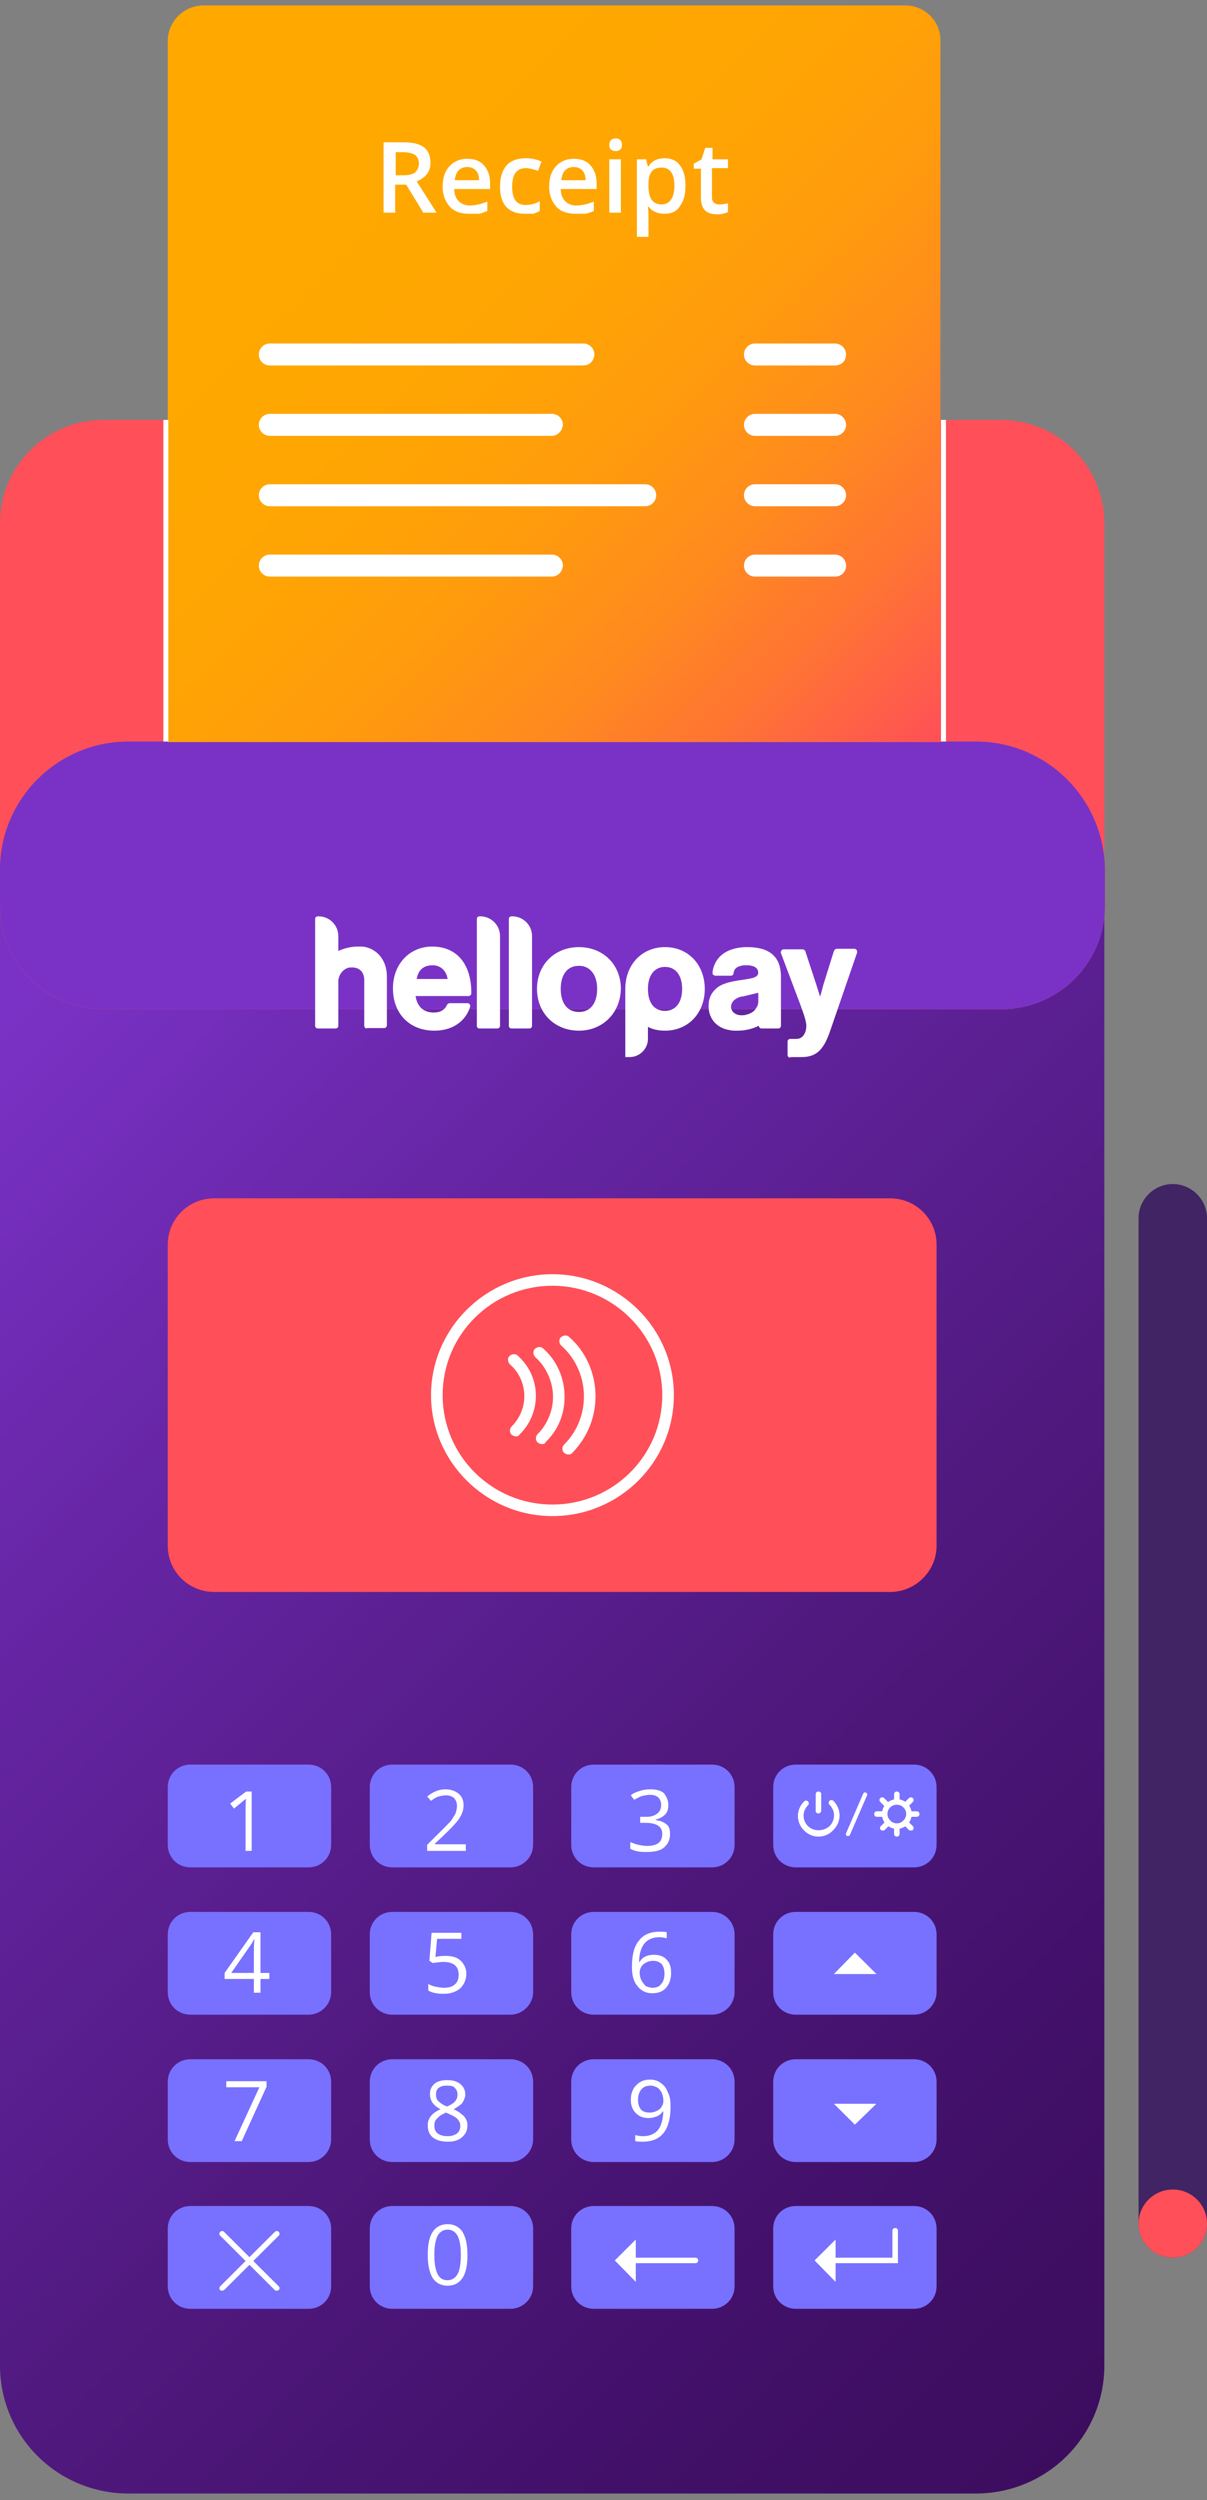 <svg width="86" height="178" viewBox="0 0 86 178" fill="none" xmlns="http://www.w3.org/2000/svg">
<rect x="0" y="0" width="86" height="178" fill="#808080" stroke="none"/>
<g clip-path="url(#clip0)">
<path d="M83.562 160.734C82.225 160.734 81.124 159.638 81.124 158.308V86.724C81.124 85.394 82.225 84.298 83.562 84.298C84.899 84.298 86 85.394 86 86.724V158.308C86 159.638 84.899 160.734 83.562 160.734Z" fill="#402463"/>
<path d="M71.293 29.896H7.393C3.303 29.896 0 33.183 0 37.254V61.911C0 56.862 4.09 52.792 9.162 52.792H69.524C74.596 52.792 78.686 56.862 78.686 61.911V37.254C78.686 33.183 75.383 29.896 71.293 29.896Z" fill="#FF4F58"/>
<path d="M71.293 71.852H7.393C3.303 71.852 0 68.564 0 64.494V168.405C0 173.454 4.09 177.525 9.162 177.525H69.524C74.596 177.525 78.686 173.454 78.686 168.405V64.494C78.686 68.564 75.383 71.852 71.293 71.852Z" fill="url(#paint0_linear)"/>
<path d="M69.524 52.792H9.162C4.09 52.792 0 56.901 0 61.911V64.494C0 68.564 3.303 71.852 7.393 71.852H71.332C75.422 71.852 78.725 68.564 78.725 64.494V61.911C78.686 56.901 74.596 52.792 69.524 52.792Z" fill="#EE4459"/>
<path d="M69.524 52.792H9.162C4.09 52.792 0 56.901 0 61.911V64.494C0 68.564 3.303 71.852 7.393 71.852H71.332C75.422 71.852 78.725 68.564 78.725 64.494V61.911C78.686 56.901 74.596 52.792 69.524 52.792Z" fill="#7A32C6"/>
<path d="M63.428 113.338H15.257C13.448 113.338 11.954 111.89 11.954 110.051V88.603C11.954 86.803 13.409 85.315 15.257 85.315H63.428C65.237 85.315 66.731 86.763 66.731 88.603V110.051C66.731 111.851 65.237 113.338 63.428 113.338Z" fill="#FF4F58"/>
<path d="M21.982 132.946H13.566C12.662 132.946 11.954 132.242 11.954 131.342V127.232C11.954 126.332 12.662 125.628 13.566 125.628H21.982C22.886 125.628 23.594 126.332 23.594 127.232V131.342C23.594 132.242 22.886 132.946 21.982 132.946Z" fill="#7870FF"/>
<path d="M36.374 132.946H27.959C27.055 132.946 26.347 132.242 26.347 131.342V127.232C26.347 126.332 27.055 125.628 27.959 125.628H36.374C37.279 125.628 37.986 126.332 37.986 127.232V131.342C37.986 132.242 37.239 132.946 36.374 132.946Z" fill="#7870FF"/>
<path d="M50.727 132.946H42.312C41.407 132.946 40.7 132.242 40.7 131.342V127.232C40.7 126.332 41.407 125.628 42.312 125.628H50.727C51.632 125.628 52.339 126.332 52.339 127.232V131.342C52.339 132.242 51.632 132.946 50.727 132.946Z" fill="#7870FF"/>
<path d="M21.982 143.435H13.566C12.662 143.435 11.954 142.731 11.954 141.831V137.721C11.954 136.821 12.662 136.116 13.566 136.116H21.982C22.886 136.116 23.594 136.821 23.594 137.721V141.831C23.594 142.692 22.886 143.435 21.982 143.435Z" fill="#7870FF"/>
<path d="M36.374 143.435H27.959C27.055 143.435 26.347 142.731 26.347 141.831V137.721C26.347 136.821 27.055 136.116 27.959 136.116H36.374C37.279 136.116 37.986 136.821 37.986 137.721V141.831C37.986 142.692 37.239 143.435 36.374 143.435Z" fill="#7870FF"/>
<path d="M50.727 143.435H42.312C41.407 143.435 40.7 142.731 40.7 141.831V137.721C40.7 136.821 41.407 136.116 42.312 136.116H50.727C51.632 136.116 52.339 136.821 52.339 137.721V141.831C52.339 142.692 51.632 143.435 50.727 143.435Z" fill="#7870FF"/>
<path d="M21.982 153.924H13.566C12.662 153.924 11.954 153.22 11.954 152.32V148.21C11.954 147.31 12.662 146.606 13.566 146.606H21.982C22.886 146.606 23.594 147.31 23.594 148.21V152.32C23.594 153.181 22.886 153.924 21.982 153.924Z" fill="#7870FF"/>
<path d="M36.374 153.924H27.959C27.055 153.924 26.347 153.22 26.347 152.32V148.21C26.347 147.31 27.055 146.606 27.959 146.606H36.374C37.279 146.606 37.986 147.31 37.986 148.21V152.32C37.986 153.181 37.239 153.924 36.374 153.924Z" fill="#7870FF"/>
<path d="M50.727 153.924H42.312C41.407 153.924 40.7 153.22 40.7 152.32V148.21C40.7 147.31 41.407 146.606 42.312 146.606H50.727C51.632 146.606 52.339 147.31 52.339 148.21V152.32C52.339 153.181 51.632 153.924 50.727 153.924Z" fill="#7870FF"/>
<path d="M21.982 164.374H13.566C12.662 164.374 11.954 163.67 11.954 162.77V158.66C11.954 157.76 12.662 157.055 13.566 157.055H21.982C22.886 157.055 23.594 157.76 23.594 158.66V162.77C23.594 163.67 22.886 164.374 21.982 164.374Z" fill="#7870FF"/>
<path d="M36.374 164.374H27.959C27.055 164.374 26.347 163.67 26.347 162.77V158.66C26.347 157.76 27.055 157.055 27.959 157.055H36.374C37.279 157.055 37.986 157.76 37.986 158.66V162.77C37.986 163.67 37.239 164.374 36.374 164.374Z" fill="#7870FF"/>
<path d="M50.727 164.374H42.312C41.407 164.374 40.7 163.67 40.7 162.77V158.66C40.7 157.76 41.407 157.055 42.312 157.055H50.727C51.632 157.055 52.339 157.76 52.339 158.66V162.77C52.339 163.67 51.632 164.374 50.727 164.374Z" fill="#7870FF"/>
<path d="M65.12 132.946H56.705C55.8 132.946 55.092 132.242 55.092 131.342V127.232C55.092 126.332 55.8 125.628 56.705 125.628H65.12C66.024 125.628 66.732 126.332 66.732 127.232V131.342C66.732 132.242 66.024 132.946 65.12 132.946Z" fill="#7870FF"/>
<path d="M65.12 143.435H56.705C55.8 143.435 55.092 142.731 55.092 141.831V137.721C55.092 136.821 55.8 136.116 56.705 136.116H65.12C66.024 136.116 66.732 136.821 66.732 137.721V141.831C66.732 142.692 66.024 143.435 65.12 143.435Z" fill="#7870FF"/>
<path d="M65.12 153.924H56.705C55.8 153.924 55.092 153.22 55.092 152.32V148.21C55.092 147.31 55.8 146.606 56.705 146.606H65.12C66.024 146.606 66.732 147.31 66.732 148.21V152.32C66.732 153.181 66.024 153.924 65.12 153.924Z" fill="#7870FF"/>
<path d="M65.12 164.374H56.705C55.8 164.374 55.092 163.67 55.092 162.77V158.66C55.092 157.76 55.8 157.055 56.705 157.055H65.12C66.024 157.055 66.732 157.76 66.732 158.66V162.77C66.732 163.67 66.024 164.374 65.12 164.374Z" fill="#7870FF"/>
<path d="M83.562 160.734C84.909 160.734 86 159.648 86 158.308C86 156.968 84.909 155.881 83.562 155.881C82.216 155.881 81.124 156.968 81.124 158.308C81.124 159.648 82.216 160.734 83.562 160.734Z" fill="#FF4F58"/>
<path d="M39.363 107.937C34.605 107.937 30.712 104.062 30.712 99.327C30.712 94.591 34.605 90.716 39.363 90.716C44.121 90.716 48.014 94.591 48.014 99.327C48.014 104.102 44.121 107.937 39.363 107.937ZM39.363 91.538C35.038 91.538 31.538 95.022 31.538 99.327C31.538 103.632 35.038 107.115 39.363 107.115C43.689 107.115 47.188 103.632 47.188 99.327C47.188 95.022 43.649 91.538 39.363 91.538Z" fill="white"/>
<path d="M40.504 103.554C40.386 103.554 40.307 103.514 40.189 103.436C40.032 103.28 40.032 103.006 40.189 102.849C41.093 101.949 41.605 100.736 41.605 99.405C41.605 98.035 41.015 96.704 39.992 95.804C39.835 95.648 39.796 95.374 39.953 95.217C40.111 95.061 40.386 95.022 40.543 95.178C41.762 96.235 42.431 97.8 42.431 99.405C42.431 100.931 41.841 102.34 40.779 103.436C40.74 103.514 40.622 103.554 40.504 103.554Z" fill="white"/>
<path d="M38.616 102.81C38.498 102.81 38.42 102.771 38.302 102.693C38.144 102.536 38.144 102.262 38.302 102.105C39.01 101.401 39.403 100.423 39.403 99.444C39.403 98.387 38.931 97.331 38.144 96.626C37.987 96.47 37.948 96.196 38.105 96.039C38.262 95.882 38.538 95.843 38.695 96C39.678 96.861 40.228 98.113 40.228 99.444C40.228 100.696 39.757 101.831 38.852 102.693C38.852 102.771 38.734 102.81 38.616 102.81Z" fill="white"/>
<path d="M36.768 102.262C36.65 102.262 36.571 102.223 36.453 102.145C36.296 101.988 36.296 101.714 36.453 101.558C37.043 100.97 37.358 100.188 37.358 99.405C37.358 98.544 37.004 97.722 36.335 97.135C36.178 96.978 36.139 96.704 36.296 96.548C36.453 96.391 36.728 96.352 36.886 96.509C37.712 97.252 38.183 98.27 38.183 99.366C38.183 100.383 37.79 101.362 37.043 102.105C36.964 102.223 36.886 102.262 36.768 102.262Z" fill="white"/>
<path d="M17.97 131.772H17.498V128.759C17.498 128.524 17.498 128.25 17.538 128.054C17.498 128.093 17.459 128.132 17.381 128.171C17.341 128.211 17.105 128.406 16.673 128.759L16.398 128.406L17.538 127.545H17.931V131.772H17.97Z" fill="white"/>
<path d="M33.267 131.772H30.436V131.342L31.576 130.207C31.93 129.854 32.166 129.62 32.245 129.463C32.324 129.306 32.441 129.189 32.481 129.033C32.52 128.876 32.559 128.759 32.559 128.563C32.559 128.328 32.481 128.171 32.363 128.015C32.206 127.898 32.048 127.819 31.773 127.819C31.576 127.819 31.419 127.858 31.262 127.898C31.105 127.937 30.908 128.054 30.711 128.211L30.436 127.898C30.829 127.584 31.262 127.389 31.734 127.389C32.127 127.389 32.441 127.506 32.678 127.702C32.913 127.898 33.031 128.171 33.031 128.524C33.031 128.798 32.953 129.072 32.795 129.346C32.638 129.62 32.363 129.933 31.93 130.363L30.987 131.263V131.303H33.189V131.772H33.267Z" fill="white"/>
<path d="M47.62 128.524C47.62 128.798 47.542 129.033 47.385 129.189C47.227 129.346 47.031 129.463 46.716 129.541V129.58C47.07 129.62 47.306 129.737 47.503 129.894C47.699 130.05 47.739 130.285 47.739 130.598C47.739 130.989 47.581 131.303 47.306 131.537C47.031 131.772 46.598 131.85 46.087 131.85C45.851 131.85 45.654 131.85 45.458 131.811C45.261 131.772 45.104 131.733 44.907 131.616V131.146C45.104 131.224 45.3 131.303 45.497 131.342C45.694 131.381 45.89 131.42 46.087 131.42C46.834 131.42 47.188 131.146 47.188 130.559C47.188 130.05 46.795 129.776 45.969 129.776H45.615V129.346H46.048C46.401 129.346 46.637 129.267 46.834 129.111C47.031 128.954 47.109 128.759 47.109 128.485C47.109 128.289 47.031 128.093 46.913 127.976C46.795 127.858 46.559 127.78 46.323 127.78C46.126 127.78 45.969 127.819 45.772 127.858C45.615 127.898 45.418 128.015 45.182 128.132L44.947 127.819C45.104 127.663 45.34 127.584 45.576 127.506C45.812 127.428 46.048 127.389 46.323 127.389C46.755 127.389 47.07 127.467 47.306 127.663C47.503 127.937 47.62 128.171 47.62 128.524Z" fill="white"/>
<path d="M19.19 140.891H18.56V141.87H18.088V140.891H16.004V140.461L18.049 137.565H18.56V140.461H19.19V140.891ZM18.088 140.422V139.013C18.088 138.739 18.088 138.426 18.128 138.073H18.088C18.01 138.269 17.892 138.426 17.813 138.543L16.476 140.461H18.088V140.422Z" fill="white"/>
<path d="M31.773 139.248C32.245 139.248 32.599 139.365 32.835 139.6C33.071 139.835 33.228 140.148 33.228 140.5C33.228 140.93 33.071 141.283 32.796 141.557C32.521 141.792 32.127 141.948 31.616 141.948C31.144 141.948 30.751 141.87 30.515 141.713V141.244C30.633 141.322 30.83 141.4 31.026 141.439C31.223 141.478 31.42 141.518 31.616 141.518C31.97 141.518 32.245 141.439 32.403 141.283C32.599 141.126 32.678 140.891 32.678 140.578C32.678 139.991 32.324 139.678 31.577 139.678C31.38 139.678 31.144 139.717 30.83 139.756L30.594 139.6L30.751 137.604H32.874V138.034H31.144L31.026 139.326C31.341 139.248 31.577 139.248 31.773 139.248Z" fill="white"/>
<path d="M45.025 140.03C45.025 139.208 45.183 138.543 45.537 138.152C45.851 137.721 46.362 137.525 46.992 137.525C47.227 137.525 47.385 137.525 47.503 137.565V137.995C47.346 137.956 47.188 137.917 46.992 137.917C46.52 137.917 46.166 138.073 45.93 138.347C45.694 138.621 45.537 139.091 45.537 139.678H45.576C45.773 139.326 46.126 139.169 46.598 139.169C46.992 139.169 47.306 139.287 47.503 139.521C47.739 139.756 47.817 140.069 47.817 140.461C47.817 140.891 47.699 141.244 47.463 141.518C47.227 141.792 46.874 141.909 46.48 141.909C46.048 141.909 45.694 141.752 45.419 141.4C45.143 141.087 45.025 140.617 45.025 140.03ZM46.48 141.518C46.756 141.518 46.992 141.439 47.109 141.244C47.267 141.087 47.346 140.813 47.346 140.5C47.346 140.226 47.267 139.991 47.149 139.835C46.992 139.678 46.795 139.6 46.52 139.6C46.362 139.6 46.166 139.639 46.048 139.717C45.891 139.795 45.773 139.874 45.694 140.03C45.615 140.148 45.576 140.304 45.576 140.422C45.576 140.617 45.615 140.813 45.694 140.97C45.773 141.126 45.891 141.283 46.008 141.4C46.126 141.439 46.284 141.518 46.48 141.518Z" fill="white"/>
<path d="M16.712 152.437L18.482 148.602H16.123V148.171H18.993V148.562L17.224 152.437H16.712Z" fill="white"/>
<path d="M31.852 148.093C32.245 148.093 32.56 148.171 32.796 148.367C33.032 148.562 33.15 148.797 33.15 149.11C33.15 149.306 33.071 149.502 32.953 149.697C32.835 149.854 32.599 150.01 32.324 150.167C32.678 150.324 32.914 150.519 33.071 150.676C33.228 150.872 33.307 151.067 33.307 151.302C33.307 151.654 33.189 151.928 32.914 152.163C32.638 152.398 32.324 152.476 31.891 152.476C31.419 152.476 31.065 152.359 30.829 152.163C30.594 151.967 30.476 151.693 30.476 151.302C30.476 150.793 30.79 150.441 31.38 150.167C31.105 150.01 30.908 149.854 30.79 149.658C30.672 149.463 30.633 149.267 30.633 149.071C30.633 148.758 30.751 148.523 30.987 148.328C31.183 148.171 31.498 148.093 31.852 148.093ZM30.948 151.341C30.948 151.576 31.026 151.772 31.183 151.889C31.341 152.007 31.577 152.085 31.891 152.085C32.166 152.085 32.402 152.007 32.56 151.889C32.717 151.772 32.796 151.576 32.796 151.341C32.796 151.145 32.717 150.989 32.56 150.832C32.402 150.676 32.127 150.558 31.773 150.402C31.498 150.519 31.262 150.676 31.144 150.832C30.987 150.95 30.948 151.145 30.948 151.341ZM31.852 148.484C31.616 148.484 31.419 148.523 31.262 148.641C31.105 148.758 31.065 148.915 31.065 149.11C31.065 149.306 31.105 149.463 31.223 149.58C31.341 149.697 31.537 149.854 31.852 149.971C32.127 149.854 32.324 149.737 32.442 149.58C32.56 149.423 32.599 149.306 32.599 149.11C32.599 148.915 32.52 148.758 32.402 148.641C32.324 148.523 32.127 148.484 31.852 148.484Z" fill="white"/>
<path d="M33.307 160.539C33.307 161.282 33.189 161.83 32.953 162.182C32.717 162.535 32.363 162.73 31.891 162.73C31.419 162.73 31.065 162.535 30.829 162.182C30.594 161.791 30.476 161.243 30.476 160.539C30.476 159.795 30.594 159.247 30.829 158.895C31.065 158.543 31.419 158.347 31.891 158.347C32.363 158.347 32.717 158.543 32.953 158.895C33.189 159.286 33.307 159.834 33.307 160.539ZM30.948 160.539C30.948 161.165 31.026 161.595 31.183 161.908C31.341 162.222 31.577 162.339 31.891 162.339C32.206 162.339 32.442 162.182 32.599 161.908C32.756 161.635 32.835 161.165 32.835 160.539C32.835 159.912 32.756 159.482 32.599 159.169C32.442 158.895 32.206 158.738 31.891 158.738C31.577 158.738 31.341 158.895 31.183 159.169C31.026 159.482 30.948 159.912 30.948 160.539Z" fill="white"/>
<path d="M47.778 149.971C47.778 151.654 47.11 152.476 45.812 152.476C45.576 152.476 45.419 152.476 45.261 152.437V152.007C45.419 152.046 45.615 152.085 45.812 152.085C46.284 152.085 46.638 151.928 46.874 151.654C47.11 151.38 47.227 150.911 47.267 150.324H47.227C47.11 150.48 46.992 150.598 46.795 150.676C46.598 150.754 46.402 150.793 46.205 150.793C45.812 150.793 45.537 150.676 45.301 150.441C45.065 150.206 44.947 149.893 44.947 149.502C44.947 149.071 45.065 148.719 45.34 148.445C45.615 148.171 45.93 148.054 46.323 148.054C46.598 148.054 46.874 148.132 47.07 148.288C47.306 148.445 47.464 148.641 47.581 148.954C47.739 149.228 47.778 149.58 47.778 149.971ZM46.362 148.484C46.087 148.484 45.851 148.562 45.694 148.758C45.537 148.954 45.458 149.189 45.458 149.502C45.458 149.776 45.537 150.01 45.655 150.167C45.773 150.324 46.008 150.402 46.284 150.402C46.48 150.402 46.638 150.363 46.795 150.284C46.952 150.206 47.07 150.128 47.149 149.971C47.227 149.854 47.267 149.697 47.267 149.58C47.267 149.384 47.227 149.189 47.149 148.993C47.07 148.836 46.952 148.68 46.795 148.602C46.716 148.562 46.52 148.484 46.362 148.484Z" fill="white"/>
<path d="M19.74 163.083C19.701 163.083 19.622 163.083 19.583 163.044L15.69 159.169C15.611 159.091 15.611 158.973 15.69 158.895C15.768 158.817 15.886 158.817 15.965 158.895L19.858 162.77C19.937 162.848 19.937 162.965 19.858 163.044C19.819 163.044 19.779 163.083 19.74 163.083Z" fill="white"/>
<path d="M15.847 163.083C15.808 163.083 15.729 163.083 15.69 163.044C15.611 162.965 15.611 162.848 15.69 162.77L19.583 158.895C19.662 158.817 19.779 158.817 19.858 158.895C19.937 158.973 19.937 159.091 19.858 159.169L15.965 163.044C15.926 163.044 15.886 163.083 15.847 163.083Z" fill="white"/>
<path d="M63.979 161.126H58.907C58.789 161.126 58.71 161.047 58.71 160.93C58.71 160.813 58.789 160.734 58.907 160.734H63.586V158.817C63.586 158.699 63.665 158.621 63.783 158.621C63.901 158.621 63.979 158.699 63.979 158.817V161.126Z" fill="white"/>
<path d="M59.536 162.456L58.041 160.93L59.536 159.443V162.456Z" fill="white"/>
<path d="M49.548 161.126H44.672C44.554 161.126 44.475 161.047 44.475 160.93C44.475 160.813 44.554 160.734 44.672 160.734H49.548C49.666 160.734 49.744 160.813 49.744 160.93C49.744 161.047 49.666 161.126 49.548 161.126Z" fill="white"/>
<path d="M45.3 162.456L43.806 160.93L45.3 159.443V162.456Z" fill="white"/>
<path d="M62.445 149.776L60.912 151.263L59.417 149.776H62.445Z" fill="white"/>
<path d="M59.417 140.539L60.912 139.013L62.445 140.539H59.417Z" fill="white"/>
<path d="M58.316 130.755C57.923 130.755 57.569 130.598 57.294 130.324C56.704 129.737 56.704 128.837 57.294 128.25C57.373 128.171 57.491 128.171 57.569 128.25C57.648 128.328 57.648 128.445 57.569 128.524C57.373 128.719 57.255 128.993 57.255 129.267C57.255 129.541 57.373 129.815 57.569 130.011C57.962 130.402 58.67 130.402 59.103 130.011C59.535 129.58 59.535 128.915 59.103 128.485C59.024 128.406 59.024 128.289 59.103 128.211C59.181 128.132 59.299 128.132 59.378 128.211C59.968 128.798 59.968 129.698 59.378 130.285C59.103 130.598 58.71 130.755 58.316 130.755Z" fill="white"/>
<path d="M58.317 129.111C58.199 129.111 58.12 129.032 58.12 128.915V127.741C58.12 127.624 58.199 127.545 58.317 127.545C58.435 127.545 58.513 127.624 58.513 127.741V128.915C58.513 128.993 58.435 129.111 58.317 129.111Z" fill="white"/>
<path d="M60.44 130.715C60.401 130.715 60.401 130.715 60.361 130.715C60.282 130.676 60.243 130.598 60.282 130.52L61.502 127.702C61.541 127.624 61.62 127.584 61.698 127.624C61.777 127.663 61.816 127.741 61.777 127.819L60.558 130.637C60.558 130.676 60.479 130.715 60.44 130.715Z" fill="white"/>
<path d="M63.9 130.207C63.31 130.207 62.838 129.737 62.838 129.15C62.838 128.563 63.31 128.093 63.9 128.093C64.49 128.093 64.961 128.563 64.961 129.15C64.961 129.737 64.49 130.207 63.9 130.207ZM63.9 128.485C63.506 128.485 63.231 128.798 63.231 129.15C63.231 129.502 63.546 129.815 63.9 129.815C64.254 129.815 64.568 129.502 64.568 129.15C64.568 128.798 64.293 128.485 63.9 128.485Z" fill="white"/>
<path d="M63.9 128.485C63.782 128.485 63.704 128.406 63.704 128.289V127.741C63.704 127.624 63.782 127.545 63.9 127.545C64.018 127.545 64.097 127.624 64.097 127.741V128.289C64.097 128.367 64.018 128.485 63.9 128.485Z" fill="white"/>
<path d="M63.9 130.755C63.782 130.755 63.704 130.676 63.704 130.559V130.011C63.704 129.894 63.782 129.815 63.9 129.815C64.018 129.815 64.097 129.894 64.097 130.011V130.559C64.097 130.676 64.018 130.755 63.9 130.755Z" fill="white"/>
<path d="M63.035 129.346H62.484C62.366 129.346 62.288 129.267 62.288 129.15C62.288 129.033 62.366 128.954 62.484 128.954H63.035C63.153 128.954 63.231 129.033 63.231 129.15C63.231 129.267 63.113 129.346 63.035 129.346Z" fill="white"/>
<path d="M65.316 129.346H64.765C64.647 129.346 64.568 129.267 64.568 129.15C64.568 129.033 64.647 128.954 64.765 128.954H65.316C65.433 128.954 65.512 129.033 65.512 129.15C65.512 129.267 65.433 129.346 65.316 129.346Z" fill="white"/>
<path d="M63.271 128.719C63.231 128.719 63.153 128.719 63.113 128.68L62.72 128.289C62.642 128.211 62.642 128.093 62.72 128.015C62.799 127.937 62.917 127.937 62.995 128.015L63.389 128.406C63.467 128.485 63.467 128.602 63.389 128.68C63.389 128.719 63.349 128.719 63.271 128.719Z" fill="white"/>
<path d="M64.922 130.324C64.883 130.324 64.804 130.324 64.765 130.285L64.371 129.894C64.293 129.815 64.293 129.698 64.371 129.62C64.45 129.541 64.568 129.541 64.647 129.62L65.04 130.011C65.119 130.089 65.119 130.207 65.04 130.285C65.001 130.324 64.961 130.324 64.922 130.324Z" fill="white"/>
<path d="M64.529 128.719C64.49 128.719 64.411 128.719 64.371 128.68C64.293 128.602 64.293 128.485 64.371 128.406L64.765 128.015C64.843 127.937 64.961 127.937 65.04 128.015C65.119 128.093 65.119 128.211 65.04 128.289L64.647 128.68C64.607 128.719 64.568 128.719 64.529 128.719Z" fill="white"/>
<path d="M62.917 130.324C62.878 130.324 62.799 130.324 62.76 130.285C62.681 130.207 62.681 130.089 62.76 130.011L63.153 129.62C63.231 129.541 63.349 129.541 63.428 129.62C63.507 129.698 63.507 129.815 63.428 129.894L63.035 130.285C62.996 130.324 62.956 130.324 62.917 130.324Z" fill="white"/>
<path d="M64.49 0.386H14.51C13.095 0.386 11.954 1.521 11.954 2.93V52.831H67.007V2.93C67.046 1.521 65.906 0.386 64.49 0.386Z" fill="url(#paint1_linear)"/>
<path d="M28.155 13.145V15.141H27.33V10.131H28.745C29.414 10.131 29.886 10.249 30.2 10.483C30.515 10.718 30.672 11.11 30.672 11.579C30.672 12.206 30.358 12.636 29.689 12.91L31.105 15.141H30.161L28.942 13.145H28.155ZM28.155 12.479H28.745C29.139 12.479 29.414 12.401 29.571 12.284C29.728 12.127 29.846 11.932 29.846 11.658C29.846 11.384 29.768 11.188 29.571 11.031C29.374 10.914 29.099 10.836 28.745 10.836H28.195V12.479H28.155Z" fill="white"/>
<path d="M33.425 15.219C32.835 15.219 32.363 15.063 32.048 14.71C31.734 14.358 31.537 13.888 31.537 13.301C31.537 12.675 31.694 12.206 32.009 11.853C32.324 11.501 32.756 11.305 33.307 11.305C33.818 11.305 34.211 11.462 34.486 11.775C34.762 12.088 34.919 12.519 34.919 13.027V13.458H32.363C32.363 13.81 32.481 14.123 32.678 14.319C32.874 14.515 33.149 14.632 33.464 14.632C33.7 14.632 33.897 14.593 34.093 14.554C34.29 14.515 34.486 14.436 34.722 14.358V15.023C34.526 15.102 34.329 15.18 34.132 15.219C33.936 15.219 33.7 15.219 33.425 15.219ZM33.307 11.892C33.031 11.892 32.835 11.971 32.678 12.127C32.52 12.284 32.441 12.519 32.402 12.832H34.132C34.132 12.519 34.054 12.284 33.897 12.127C33.739 11.971 33.543 11.892 33.307 11.892Z" fill="white"/>
<path d="M37.397 15.219C36.807 15.219 36.374 15.062 36.059 14.71C35.745 14.358 35.627 13.888 35.627 13.262C35.627 12.636 35.784 12.127 36.099 11.775C36.413 11.423 36.885 11.266 37.475 11.266C37.868 11.266 38.222 11.344 38.576 11.501L38.34 12.166C37.986 12.049 37.711 11.971 37.475 11.971C36.807 11.971 36.492 12.401 36.492 13.301C36.492 13.732 36.571 14.045 36.728 14.28C36.885 14.475 37.121 14.593 37.436 14.593C37.79 14.593 38.144 14.515 38.458 14.319V15.023C38.301 15.102 38.144 15.18 37.986 15.219C37.829 15.219 37.632 15.219 37.397 15.219Z" fill="white"/>
<path d="M41.014 15.219C40.424 15.219 39.952 15.063 39.638 14.71C39.323 14.358 39.127 13.888 39.127 13.301C39.127 12.675 39.284 12.206 39.598 11.853C39.913 11.501 40.346 11.305 40.896 11.305C41.407 11.305 41.8 11.462 42.076 11.775C42.351 12.088 42.508 12.519 42.508 13.027V13.458H39.952C39.952 13.81 40.07 14.123 40.267 14.319C40.464 14.515 40.739 14.632 41.053 14.632C41.289 14.632 41.486 14.593 41.682 14.554C41.879 14.515 42.076 14.436 42.312 14.358V15.023C42.115 15.102 41.918 15.18 41.722 15.219C41.525 15.219 41.289 15.219 41.014 15.219ZM40.896 11.892C40.621 11.892 40.424 11.971 40.267 12.127C40.109 12.284 40.031 12.519 39.992 12.832H41.722C41.722 12.519 41.643 12.284 41.486 12.127C41.329 11.971 41.132 11.892 40.896 11.892Z" fill="white"/>
<path d="M43.413 10.327C43.413 10.17 43.452 10.053 43.531 9.975C43.609 9.896 43.727 9.857 43.885 9.857C44.042 9.857 44.12 9.896 44.199 9.975C44.278 10.053 44.317 10.17 44.317 10.327C44.317 10.483 44.278 10.562 44.199 10.64C44.12 10.718 44.002 10.757 43.885 10.757C43.727 10.757 43.609 10.718 43.531 10.64C43.452 10.601 43.413 10.483 43.413 10.327ZM44.238 15.141H43.413V11.344H44.238V15.141Z" fill="white"/>
<path d="M47.345 15.219C46.873 15.219 46.48 15.062 46.205 14.71H46.165C46.205 15.023 46.205 15.219 46.205 15.297V16.863H45.379V11.344H46.047C46.047 11.423 46.087 11.579 46.165 11.853H46.205C46.441 11.462 46.834 11.266 47.345 11.266C47.817 11.266 48.21 11.423 48.446 11.775C48.721 12.127 48.839 12.597 48.839 13.223C48.839 13.849 48.721 14.319 48.446 14.671C48.21 15.062 47.856 15.219 47.345 15.219ZM47.148 11.931C46.834 11.931 46.598 12.01 46.441 12.205C46.283 12.401 46.205 12.675 46.205 13.106V13.223C46.205 13.693 46.283 14.006 46.441 14.241C46.598 14.436 46.834 14.554 47.148 14.554C47.424 14.554 47.66 14.436 47.817 14.201C47.974 13.967 48.053 13.653 48.053 13.223C48.053 12.793 47.974 12.479 47.817 12.245C47.66 12.049 47.463 11.931 47.148 11.931Z" fill="white"/>
<path d="M51.277 14.554C51.474 14.554 51.671 14.515 51.867 14.476V15.102C51.789 15.141 51.671 15.18 51.513 15.219C51.356 15.258 51.238 15.258 51.081 15.258C50.294 15.258 49.94 14.867 49.94 14.045V12.01H49.429V11.658L49.98 11.345L50.255 10.523H50.766V11.345H51.867V11.971H50.727V14.006C50.727 14.202 50.766 14.358 50.884 14.436C50.963 14.515 51.081 14.554 51.277 14.554Z" fill="white"/>
<path d="M41.565 26.021H19.229C18.796 26.021 18.442 25.669 18.442 25.238C18.442 24.808 18.796 24.456 19.229 24.456H41.565C41.997 24.456 42.351 24.808 42.351 25.238C42.312 25.708 41.997 26.021 41.565 26.021Z" fill="white"/>
<path d="M39.323 31.031H19.229C18.796 31.031 18.442 30.679 18.442 30.248C18.442 29.817 18.796 29.465 19.229 29.465H39.323C39.756 29.465 40.109 29.817 40.109 30.248C40.07 30.679 39.716 31.031 39.323 31.031Z" fill="white"/>
<path d="M45.969 36.041H19.229C18.796 36.041 18.442 35.688 18.442 35.258C18.442 34.827 18.796 34.475 19.229 34.475H45.969C46.401 34.475 46.755 34.827 46.755 35.258C46.755 35.688 46.401 36.041 45.969 36.041Z" fill="white"/>
<path d="M39.323 41.05H19.229C18.796 41.05 18.442 40.698 18.442 40.267C18.442 39.837 18.796 39.485 19.229 39.485H39.323C39.756 39.485 40.109 39.837 40.109 40.267C40.07 40.737 39.716 41.05 39.323 41.05Z" fill="white"/>
<path d="M59.496 26.021H53.794C53.362 26.021 53.008 25.669 53.008 25.238C53.008 24.808 53.362 24.456 53.794 24.456H59.496C59.929 24.456 60.283 24.808 60.283 25.238C60.283 25.708 59.929 26.021 59.496 26.021Z" fill="white"/>
<path d="M59.496 31.031H53.794C53.362 31.031 53.008 30.679 53.008 30.248C53.008 29.817 53.362 29.465 53.794 29.465H59.496C59.929 29.465 60.283 29.817 60.283 30.248C60.283 30.679 59.929 31.031 59.496 31.031Z" fill="white"/>
<path d="M59.496 36.041H53.794C53.362 36.041 53.008 35.688 53.008 35.258C53.008 34.827 53.362 34.475 53.794 34.475H59.496C59.929 34.475 60.283 34.827 60.283 35.258C60.283 35.688 59.929 36.041 59.496 36.041Z" fill="white"/>
<path d="M59.496 41.05H53.794C53.362 41.05 53.008 40.698 53.008 40.267C53.008 39.837 53.362 39.485 53.794 39.485H59.496C59.929 39.485 60.283 39.837 60.283 40.267C60.283 40.737 59.929 41.05 59.496 41.05Z" fill="white"/>
<path d="M56.311 75.296C56.193 75.296 56.115 75.218 56.115 75.1V74.161C56.115 74.044 56.193 73.965 56.311 73.965H56.744C57.294 73.965 57.452 73.378 57.452 73.065C57.452 72.791 57.373 72.478 57.058 71.617L55.643 67.86C55.603 67.781 55.643 67.742 55.682 67.664C55.721 67.625 55.761 67.586 55.839 67.586H57.176C57.255 67.586 57.334 67.625 57.373 67.703L58.159 70.091C58.238 70.365 58.356 70.717 58.435 70.952C58.513 70.717 58.592 70.365 58.671 70.091L59.418 67.703C59.457 67.625 59.536 67.547 59.614 67.547H60.873C60.951 67.547 60.991 67.586 61.03 67.625C61.069 67.664 61.069 67.742 61.069 67.821L59.182 73.3C58.749 74.591 58.277 75.257 57.137 75.257H56.311V75.296Z" fill="white"/>
<path d="M56.193 74.122C56.193 74.083 56.232 74.004 56.311 74.004H56.744C57.333 74.004 57.569 73.457 57.569 73.026C57.569 72.713 57.451 72.361 57.137 71.539L55.721 67.781C55.682 67.703 55.761 67.664 55.8 67.664H57.137C57.176 67.664 57.215 67.703 57.215 67.742L58.002 70.13C58.159 70.639 58.356 71.343 58.356 71.343H58.395C58.395 71.343 58.552 70.639 58.71 70.13L59.457 67.742C59.457 67.703 59.496 67.664 59.535 67.664H60.794C60.873 67.664 60.912 67.742 60.873 67.781L58.985 73.261C58.552 74.474 58.159 75.179 57.058 75.179H56.311C56.272 75.179 56.193 75.139 56.193 75.061V74.122Z" fill="white"/>
<path d="M26.15 73.222C26.032 73.222 25.953 73.143 25.953 73.026V69.778C25.953 69.23 25.639 68.877 25.088 68.877C24.97 68.877 24.852 68.877 24.774 68.916C24.42 69.034 24.145 69.386 24.105 69.817V73.026C24.105 73.143 24.026 73.222 23.909 73.222H22.65C22.532 73.222 22.454 73.143 22.454 73.026V65.433C22.454 65.316 22.532 65.237 22.65 65.237H22.69C23.476 65.237 24.105 65.864 24.105 66.647V67.703C24.538 67.508 25.01 67.39 25.521 67.39H25.56C25.639 67.39 25.757 67.39 25.835 67.39C26.858 67.508 27.566 68.369 27.566 69.504V72.987C27.566 73.104 27.487 73.183 27.369 73.183H26.15V73.222Z" fill="white"/>
<path d="M27.526 69.582V73.066C27.526 73.105 27.487 73.183 27.409 73.183H26.15C26.111 73.183 26.032 73.144 26.032 73.066V69.817C26.032 69.23 25.678 68.8 25.088 68.8C24.971 68.8 24.853 68.839 24.735 68.878C24.341 68.995 24.066 69.387 23.987 69.856V73.066C23.987 73.105 23.948 73.183 23.869 73.183H22.611C22.572 73.183 22.493 73.144 22.493 73.066V65.473C22.493 65.434 22.532 65.356 22.611 65.356H22.651C23.358 65.356 23.948 65.942 23.948 66.647V67.704C23.948 67.782 24.027 67.821 24.105 67.782C24.499 67.586 24.971 67.508 25.482 67.508H25.521C25.639 67.508 25.718 67.508 25.796 67.508C26.897 67.665 27.526 68.447 27.526 69.582Z" fill="white"/>
<path d="M30.948 73.378C29.178 73.378 27.998 72.165 27.998 70.365C27.998 68.643 29.178 67.39 30.791 67.39C32.521 67.39 33.582 68.603 33.582 70.678C33.582 70.717 33.582 70.795 33.543 70.834C33.504 70.873 33.465 70.913 33.386 70.913H29.611C29.689 71.46 30.004 72.087 30.909 72.087C31.38 72.087 31.695 71.891 31.852 71.539C31.892 71.46 31.97 71.421 32.049 71.421H33.307C33.386 71.421 33.425 71.46 33.465 71.5C33.504 71.539 33.504 71.617 33.504 71.656C33.268 72.478 32.481 73.378 30.948 73.378ZM30.83 68.721C30.201 68.721 29.807 69.034 29.689 69.699H31.892C31.813 69.112 31.38 68.721 30.83 68.721Z" fill="white"/>
<path d="M28.077 70.404C28.077 68.799 29.178 67.507 30.791 67.507C32.521 67.507 33.464 68.799 33.504 70.717C33.504 70.756 33.464 70.834 33.386 70.834H29.611C29.532 70.834 29.493 70.873 29.532 70.952C29.65 71.734 30.122 72.204 30.908 72.204C31.459 72.204 31.773 71.969 31.931 71.578C31.931 71.539 31.97 71.5 32.01 71.5H33.268C33.346 71.5 33.386 71.578 33.346 71.617C33.111 72.517 32.245 73.3 30.869 73.3C29.1 73.3 28.077 72.047 28.077 70.404ZM29.65 69.817H31.852C31.931 69.817 31.97 69.778 31.931 69.699C31.852 69.073 31.42 68.642 30.791 68.642C30.043 68.642 29.689 69.034 29.532 69.699C29.532 69.738 29.611 69.817 29.65 69.817Z" fill="white"/>
<path d="M34.172 73.222C34.054 73.222 33.976 73.143 33.976 73.026V65.433C33.976 65.316 34.054 65.237 34.172 65.237H34.212C34.998 65.237 35.627 65.864 35.627 66.647V73.026C35.627 73.143 35.548 73.222 35.431 73.222H34.172Z" fill="white"/>
<path d="M34.172 65.356H34.211C34.919 65.356 35.509 65.942 35.509 66.647V73.026C35.509 73.066 35.47 73.144 35.391 73.144H34.133C34.093 73.144 34.015 73.105 34.015 73.026V65.434C34.054 65.395 34.133 65.356 34.172 65.356Z" fill="white"/>
<path d="M36.453 73.222C36.335 73.222 36.256 73.143 36.256 73.026V65.433C36.256 65.316 36.335 65.237 36.453 65.237H36.492C37.279 65.237 37.908 65.864 37.908 66.647V73.026C37.908 73.143 37.829 73.222 37.711 73.222H36.453Z" fill="white"/>
<path d="M36.453 65.356H36.492C37.2 65.356 37.79 65.942 37.79 66.647V73.026C37.79 73.066 37.75 73.144 37.672 73.144H36.413C36.374 73.144 36.295 73.105 36.295 73.026V65.434C36.335 65.395 36.374 65.356 36.453 65.356Z" fill="white"/>
<path d="M41.25 73.378C39.52 73.378 38.261 72.126 38.261 70.404C38.261 68.682 39.52 67.429 41.25 67.429C42.98 67.429 44.238 68.682 44.238 70.404C44.199 72.126 42.941 73.378 41.25 73.378ZM41.25 68.76C40.424 68.76 39.952 69.386 39.952 70.404C39.952 71.421 40.424 72.048 41.25 72.048C42.076 72.048 42.547 71.421 42.547 70.404C42.547 69.386 42.036 68.76 41.25 68.76Z" fill="white"/>
<path d="M38.34 70.404C38.34 68.76 39.52 67.507 41.21 67.507C42.901 67.507 44.081 68.76 44.081 70.404C44.081 72.047 42.901 73.3 41.21 73.3C39.52 73.3 38.34 72.047 38.34 70.404ZM42.626 70.404C42.626 69.347 42.115 68.642 41.21 68.642C40.306 68.642 39.795 69.347 39.795 70.404C39.795 71.46 40.306 72.126 41.21 72.126C42.115 72.165 42.626 71.46 42.626 70.404Z" fill="white"/>
<path d="M44.553 75.296V70.521C44.553 70.482 44.553 70.443 44.553 70.404C44.553 68.682 45.733 67.429 47.385 67.429C49.036 67.429 50.216 68.682 50.216 70.404C50.216 72.126 49.036 73.378 47.385 73.378C46.952 73.378 46.519 73.3 46.166 73.104V73.965C46.166 74.67 45.576 75.257 44.868 75.257H44.553V75.296ZM47.385 68.838C46.637 68.838 46.166 69.425 46.166 70.404C46.166 71.382 46.598 71.969 47.385 71.969C48.132 71.969 48.603 71.382 48.603 70.404C48.603 69.425 48.132 68.838 47.385 68.838Z" fill="white"/>
<path d="M47.385 67.507C45.772 67.507 44.671 68.76 44.671 70.404C44.671 70.443 44.671 70.482 44.671 70.521V75.179H44.868C45.536 75.179 46.087 74.631 46.087 73.965V72.948C46.48 73.143 46.913 73.261 47.424 73.261C49.036 73.261 50.137 72.008 50.137 70.365C50.098 68.76 48.997 67.507 47.385 67.507ZM47.385 72.047C46.559 72.047 46.087 71.382 46.087 70.404C46.087 69.425 46.559 68.721 47.385 68.721C48.211 68.721 48.682 69.386 48.682 70.404C48.682 71.382 48.211 72.047 47.385 72.047Z" fill="white"/>
<path d="M52.457 73.378C52.3 73.378 52.143 73.378 51.986 73.339C51.042 73.183 50.491 72.517 50.491 71.617C50.491 71.069 50.688 70.678 51.042 70.365C51.396 70.052 51.946 69.895 52.772 69.778C53.283 69.699 53.637 69.66 53.834 69.543C53.952 69.465 54.03 69.386 54.03 69.269C54.03 68.799 53.519 68.721 53.205 68.721C53.047 68.721 52.929 68.721 52.811 68.76C52.457 68.838 52.3 68.995 52.261 69.308C52.261 69.386 52.182 69.465 52.064 69.465H50.963C50.924 69.465 50.845 69.425 50.806 69.386C50.767 69.347 50.767 69.308 50.767 69.23C50.806 68.838 51.081 67.508 53.126 67.429C53.165 67.429 53.205 67.429 53.244 67.429C54.856 67.429 55.643 68.134 55.643 69.543V73.026C55.643 73.144 55.564 73.222 55.446 73.222H54.266C54.148 73.222 54.07 73.144 54.07 73.026C53.598 73.261 53.087 73.378 52.536 73.378H52.457ZM54.03 70.678L52.89 70.952C52.851 70.952 52.851 70.952 52.811 70.952C52.536 71.03 52.339 71.147 52.221 71.304C52.103 71.46 52.064 71.617 52.103 71.813C52.182 72.087 52.457 72.282 52.811 72.282C52.929 72.282 53.047 72.282 53.165 72.243C53.48 72.165 53.755 72.008 53.873 71.774C53.991 71.617 54.03 71.46 54.03 71.304V70.678Z" fill="white"/>
<path d="M53.205 67.547C53.165 67.547 53.126 67.547 53.126 67.547C51.632 67.586 50.963 68.329 50.845 69.23C50.845 69.269 50.884 69.347 50.924 69.347H52.025C52.064 69.347 52.103 69.308 52.103 69.269C52.143 68.916 52.379 68.721 52.733 68.603C52.851 68.564 53.008 68.564 53.126 68.564C53.755 68.564 54.03 68.838 54.03 69.23C54.03 69.425 53.952 69.543 53.794 69.621C53.598 69.738 53.205 69.778 52.693 69.856C52.025 69.934 51.435 70.091 51.002 70.443C50.688 70.717 50.491 71.069 50.491 71.617C50.491 72.517 51.042 73.104 51.907 73.261C52.064 73.3 52.221 73.3 52.379 73.3H52.418H52.457C53.087 73.3 53.637 73.143 54.109 72.87V73.065C54.109 73.104 54.148 73.183 54.227 73.183H55.367C55.407 73.183 55.485 73.143 55.485 73.065V69.582C55.525 68.29 54.856 67.547 53.205 67.547ZM54.148 71.226C54.148 71.421 54.109 71.617 53.991 71.774C53.834 72.008 53.558 72.204 53.205 72.282C52.615 72.439 52.143 72.204 52.025 71.813C51.907 71.382 52.221 70.991 52.811 70.873C52.851 70.873 52.851 70.873 52.89 70.873L54.03 70.6C54.109 70.56 54.188 70.6 54.188 70.678V71.226H54.148Z" fill="white"/>
<path d="M67.4 29.896H67.046V52.792H67.4V29.896Z" fill="white"/>
<path d="M11.994 29.896H11.64V52.792H11.994V29.896Z" fill="white"/>
</g>
<defs>
<linearGradient id="paint0_linear" x1="86.077" y1="164.872" x2="-6.938" y2="71.416" gradientUnits="userSpaceOnUse">
<stop stop-color="#3C0D5F"/>
<stop offset="0.158" stop-color="#411068"/>
<stop offset="0.412" stop-color="#50197F"/>
<stop offset="0.73" stop-color="#6726A6"/>
<stop offset="0.958" stop-color="#7A32C6"/>
</linearGradient>
<linearGradient id="paint1_linear" x1="66.056" y1="53.769" x2="13.191" y2="0.654" gradientUnits="userSpaceOnUse">
<stop stop-color="#FF4F58"/>
<stop offset="0.018" stop-color="#FF5453"/>
<stop offset="0.143" stop-color="#FF7235"/>
<stop offset="0.274" stop-color="#FF8A1E"/>
<stop offset="0.413" stop-color="#FF9B0D"/>
<stop offset="0.566" stop-color="#FFA503"/>
<stop offset="0.757" stop-color="#FFA800"/>
</linearGradient>
<clipPath id="clip0">
<rect width="86" height="177.178" fill="white" transform="translate(0 0.386)"/>
</clipPath>
</defs>
</svg>
